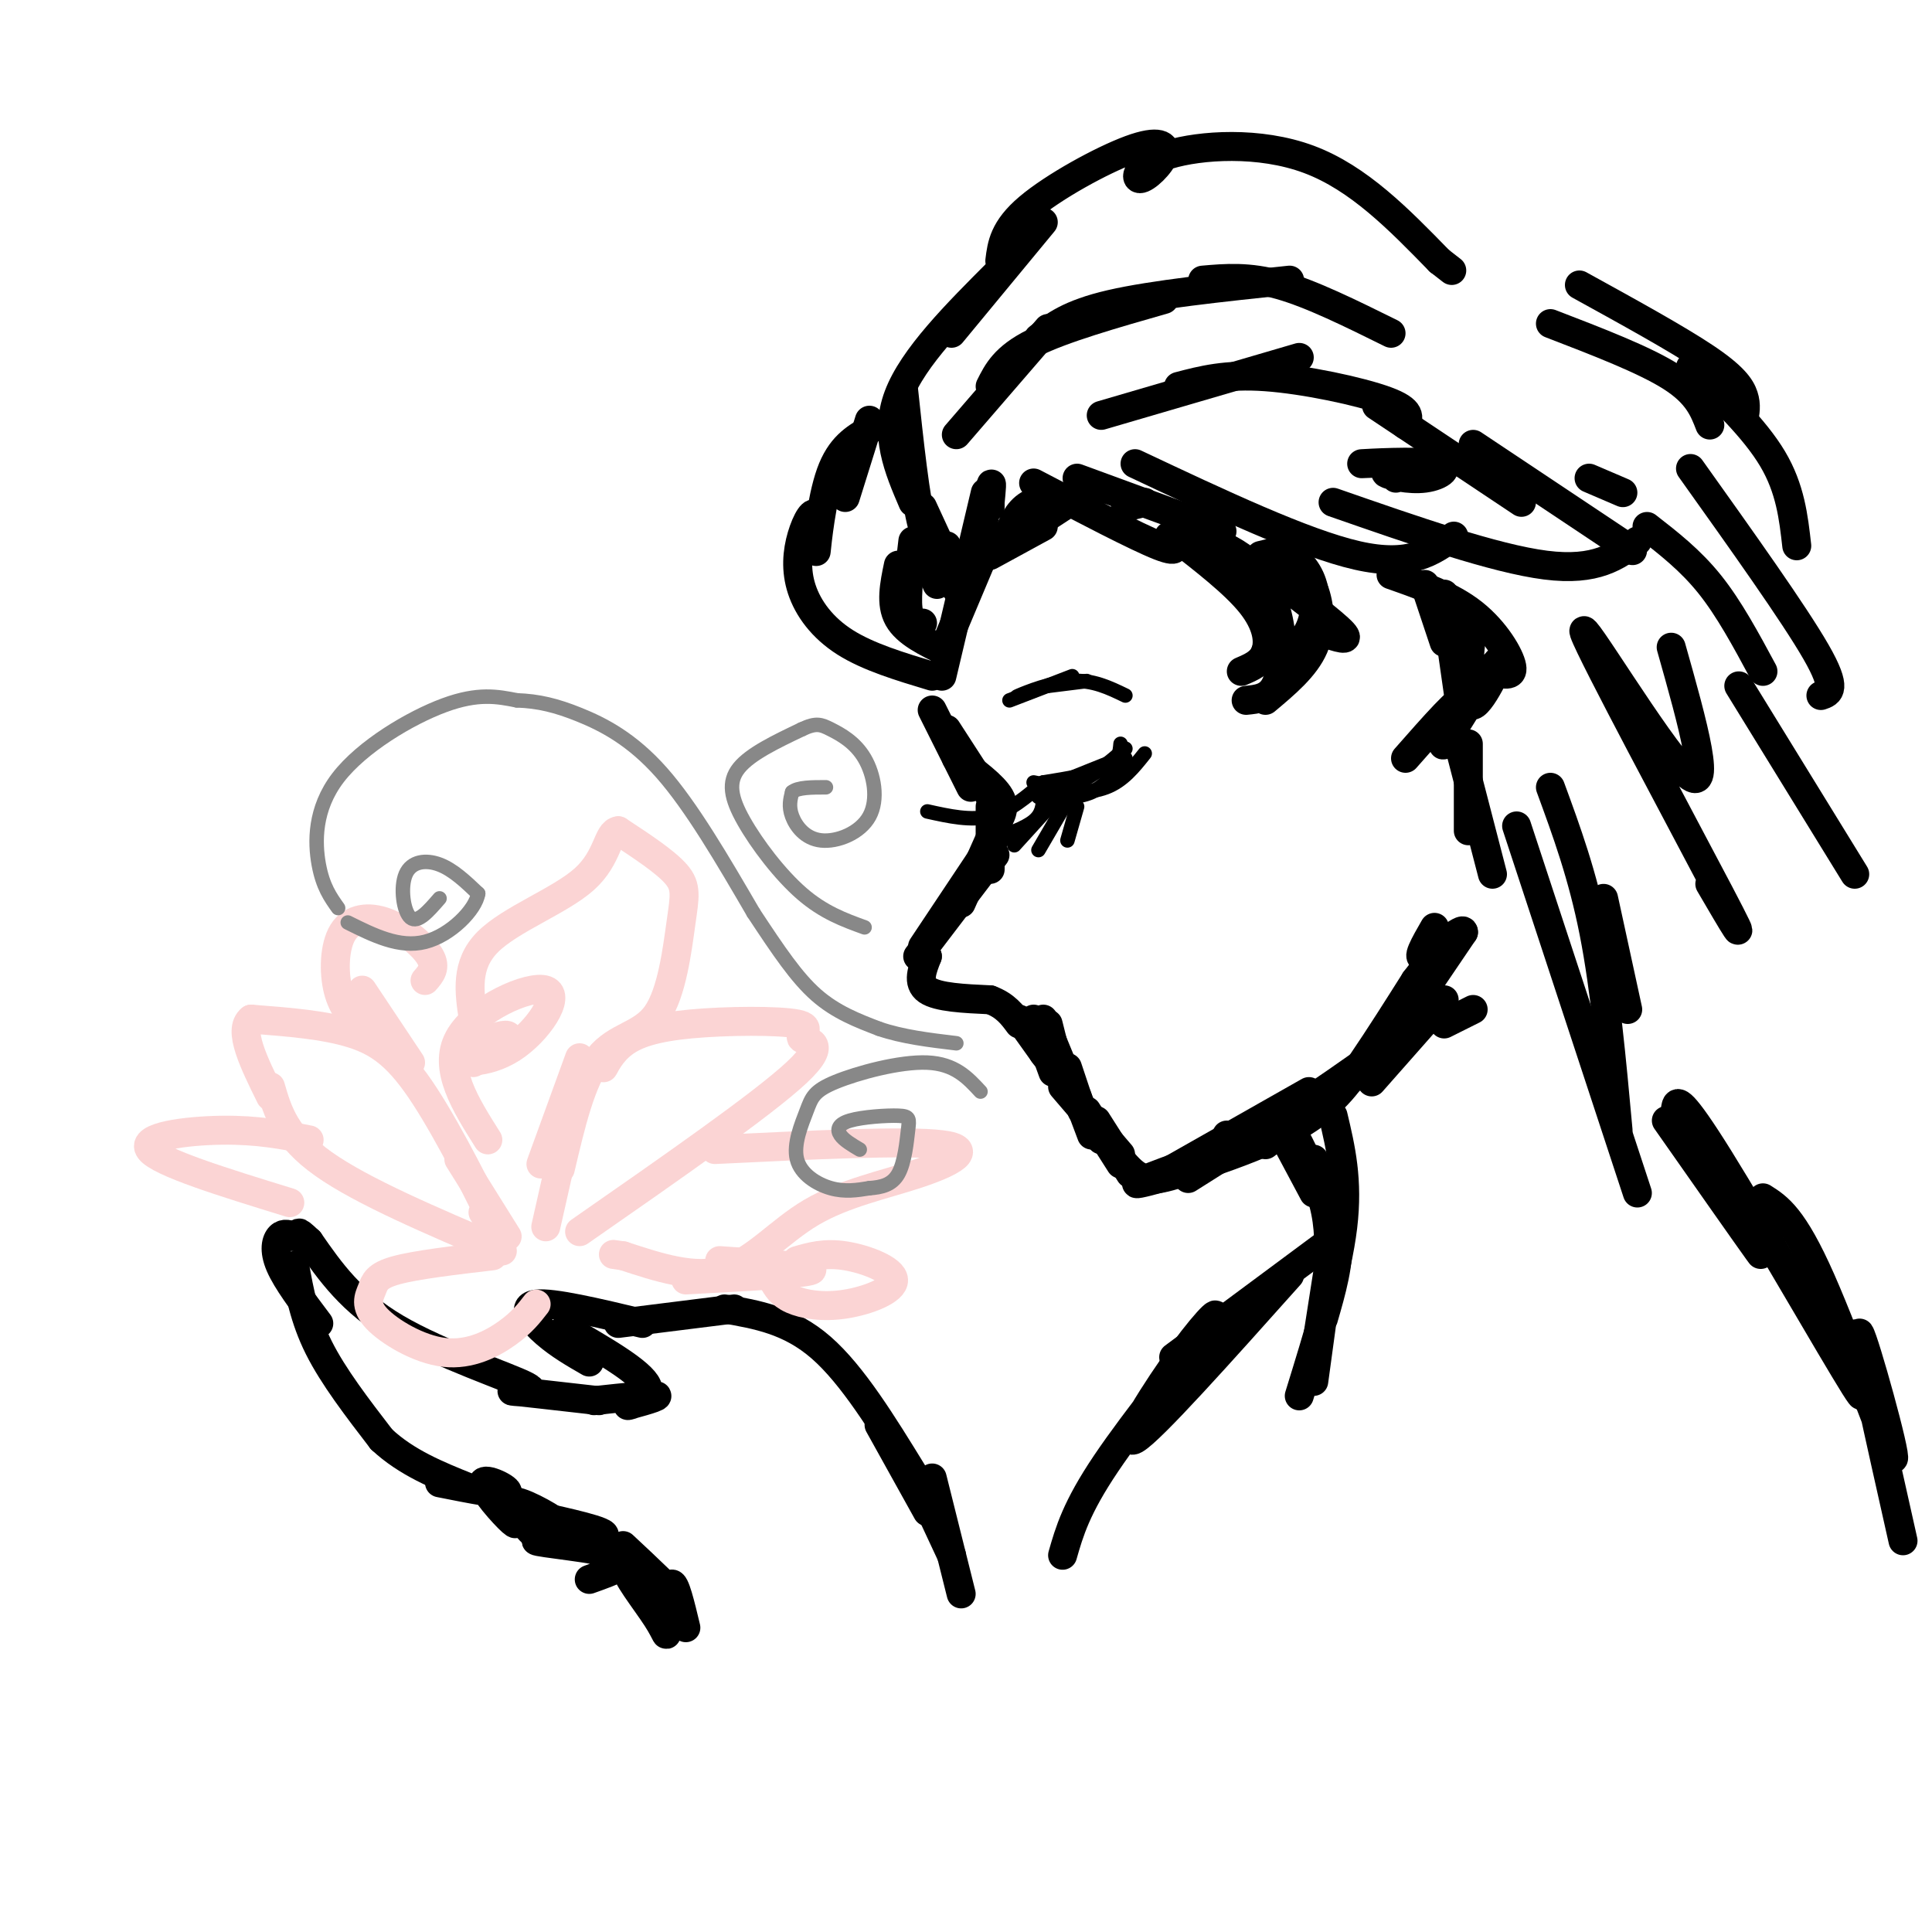 <svg viewBox='0 0 400 400' version='1.1' xmlns='http://www.w3.org/2000/svg' xmlns:xlink='http://www.w3.org/1999/xlink'><g fill='none' stroke='#000000' stroke-width='6' stroke-linecap='round' stroke-linejoin='round'><path d='M205,104c0.000,0.000 0.000,1.000 0,1'/><path d='M205,104c0.250,-2.583 0.500,-5.167 0,-3c-0.500,2.167 -1.750,9.083 -3,16'/><path d='M204,102c0.000,0.000 -9.000,38.000 -9,38'/><path d='M193,147c0.000,0.000 8.000,16.000 8,16'/><path d='M196,151c0.000,0.000 11.000,17.000 11,17'/><path d='M198,157c3.833,2.833 7.667,5.667 9,8c1.333,2.333 0.167,4.167 -1,6'/><path d='M205,167c0.000,0.000 0.000,13.000 0,13'/><path d='M207,169c0.000,0.000 -8.000,18.000 -8,18'/><path d='M207,172c0.000,0.000 -16.000,24.000 -16,24'/><path d='M206,177c0.000,0.000 -16.000,21.000 -16,21'/><path d='M192,198c0.000,0.000 -1.000,1.000 -1,1'/><path d='M192,198c-1.083,2.750 -2.167,5.500 0,7c2.167,1.500 7.583,1.750 13,2'/><path d='M205,207c3.167,1.167 4.583,3.083 6,5'/><path d='M211,211c0.000,0.000 5.000,7.000 5,7'/><path d='M216,218c0.833,1.167 0.417,0.583 0,0'/><path d='M214,211c0.000,0.000 4.000,11.000 4,11'/><path d='M217,212c0.000,0.000 2.000,8.000 2,8'/><path d='M216,211c0.000,0.000 7.000,17.000 7,17'/><path d='M218,217c0.000,0.000 4.000,10.000 4,10'/><path d='M221,221c0.000,0.000 3.000,9.000 3,9'/><path d='M223,227c0.000,0.000 3.000,8.000 3,8'/><path d='M222,226c0.000,0.000 6.000,10.000 6,10'/><path d='M220,225c0.000,0.000 12.000,14.000 12,14'/><path d='M225,230c0.000,0.000 7.000,11.000 7,11'/><path d='M227,232c0.000,0.000 7.000,11.000 7,11'/><path d='M232,240c1.500,1.750 3.000,3.500 5,4c2.000,0.500 4.500,-0.250 7,-1'/><path d='M241,243c0.000,0.000 30.000,-17.000 30,-17'/><path d='M254,235c2.250,0.250 4.500,0.500 12,-4c7.500,-4.500 20.250,-13.750 33,-23'/><path d='M305,209c0.000,0.000 -6.000,3.000 -6,3'/><path d='M299,207c0.000,0.000 -15.000,17.000 -15,17'/><path d='M292,214c0.000,0.000 -30.000,23.000 -30,23'/><path d='M284,220c0.000,0.000 -38.000,24.000 -38,24'/><path d='M251,239c-9.179,3.321 -18.357,6.643 -15,6c3.357,-0.643 19.250,-5.250 29,-10c9.750,-4.750 13.357,-9.643 17,-15c3.643,-5.357 7.321,-11.179 11,-17'/><path d='M293,203c3.179,-4.250 5.625,-6.375 4,-3c-1.625,3.375 -7.321,12.250 -7,12c0.321,-0.250 6.661,-9.625 13,-19'/><path d='M303,193c0.156,-1.578 -5.956,3.978 -8,5c-2.044,1.022 -0.022,-2.489 2,-6'/><path d='M264,232c0.000,0.000 8.000,15.000 8,15'/><path d='M267,233c2.833,5.500 5.667,11.000 7,16c1.333,5.000 1.167,9.500 1,14'/><path d='M272,240c2.333,5.250 4.667,10.500 5,16c0.333,5.500 -1.333,11.250 -3,17'/><path d='M277,250c0.000,0.000 -5.000,32.000 -5,32'/><path d='M278,242c0.000,0.000 -6.000,44.000 -6,44'/><path d='M276,231c1.583,6.667 3.167,13.333 2,23c-1.167,9.667 -5.083,22.333 -9,35'/><path d='M194,121c0.000,0.000 -3.000,-7.000 -3,-7'/><path d='M198,122c0.000,0.000 -4.000,-6.000 -4,-6'/><path d='M197,118c0.000,0.000 -6.000,-13.000 -6,-13'/><path d='M196,113c-1.750,0.750 -3.500,1.500 -5,-4c-1.500,-5.500 -2.750,-17.250 -4,-29'/><path d='M189,104c-3.000,-7.000 -6.000,-14.000 -3,-22c3.000,-8.000 12.000,-17.000 21,-26'/><path d='M198,90c0.000,0.000 19.000,-22.000 19,-22'/><path d='M205,80c1.500,-3.000 3.000,-6.000 9,-9c6.000,-3.000 16.500,-6.000 27,-9'/><path d='M215,70c3.167,-2.500 6.333,-5.000 15,-7c8.667,-2.000 22.833,-3.500 37,-5'/><path d='M249,58c4.750,-0.417 9.500,-0.833 16,1c6.500,1.833 14.750,5.917 23,10'/><path d='M228,86c0.000,0.000 41.000,-12.000 41,-12'/><path d='M244,80c4.911,-1.289 9.822,-2.578 18,-2c8.178,0.578 19.622,3.022 25,5c5.378,1.978 4.689,3.489 4,5'/><path d='M285,84c0.000,0.000 30.000,20.000 30,20'/><path d='M305,92c0.000,0.000 33.000,22.000 33,22'/><path d='M289,99c2.853,-1.294 5.705,-2.589 3,-3c-2.705,-0.411 -10.968,0.061 -10,0c0.968,-0.061 11.167,-0.656 15,0c3.833,0.656 1.301,2.561 -2,3c-3.301,0.439 -7.372,-0.589 -8,-1c-0.628,-0.411 2.186,-0.206 5,0'/><path d='M197,69c0.000,0.000 19.000,-23.000 19,-23'/><path d='M207,54c0.410,-3.310 0.821,-6.619 6,-11c5.179,-4.381 15.128,-9.833 21,-12c5.872,-2.167 7.667,-1.047 7,1c-0.667,2.047 -3.797,5.023 -5,5c-1.203,-0.023 -0.478,-3.045 6,-5c6.478,-1.955 18.708,-2.844 29,1c10.292,3.844 18.646,12.422 27,21'/><path d='M298,54c4.500,3.500 2.250,1.750 0,0'/><path d='M180,87c0.000,0.000 -5.000,16.000 -5,16'/><path d='M180,89c-3.020,1.765 -6.040,3.531 -8,9c-1.960,5.469 -2.859,14.642 -3,16c-0.141,1.358 0.476,-5.100 0,-7c-0.476,-1.900 -2.045,0.759 -3,4c-0.955,3.241 -1.296,7.065 0,11c1.296,3.935 4.227,7.981 9,11c4.773,3.019 11.386,5.009 18,7'/><path d='M189,112c-0.667,5.583 -1.333,11.167 -1,14c0.333,2.833 1.667,2.917 3,3'/><path d='M186,117c-0.833,4.000 -1.667,8.000 0,11c1.667,3.000 5.833,5.000 10,7'/><path d='M233,105c0.000,0.000 4.000,-1.000 4,-1'/><path d='M223,99c0.000,0.000 30.000,11.000 30,11'/><path d='M235,96c17.500,8.250 35.000,16.500 46,19c11.000,2.500 15.500,-0.750 20,-4'/><path d='M276,104c16.750,5.833 33.500,11.667 44,13c10.500,1.333 14.750,-1.833 19,-5'/><path d='M329,99c0.000,0.000 7.000,3.000 7,3'/><path d='M321,67c9.750,3.750 19.500,7.500 25,11c5.500,3.500 6.750,6.750 8,10'/><path d='M327,59c10.089,5.556 20.178,11.111 26,15c5.822,3.889 7.378,6.111 8,8c0.622,1.889 0.311,3.444 0,5'/><path d='M350,76c6.667,6.417 13.333,12.833 17,19c3.667,6.167 4.333,12.083 5,18'/><path d='M288,119c6.200,2.178 12.400,4.356 17,8c4.600,3.644 7.600,8.756 8,11c0.400,2.244 -1.800,1.622 -4,1'/><path d='M295,121c0.000,0.000 4.000,12.000 4,12'/><path d='M299,123c0.000,0.000 3.000,21.000 3,21'/><path d='M305,128c-0.951,9.233 -1.901,18.466 0,18c1.901,-0.466 6.654,-10.630 5,-9c-1.654,1.630 -9.715,15.054 -11,17c-1.285,1.946 4.204,-7.587 4,-9c-0.204,-1.413 -6.102,5.293 -12,12'/><path d='M304,154c0.000,0.000 0.000,18.000 0,18'/><path d='M302,154c0.000,0.000 7.000,27.000 7,27'/><path d='M341,109c4.500,3.500 9.000,7.000 13,12c4.000,5.000 7.500,11.500 11,18'/><path d='M350,97c10.750,15.083 21.500,30.167 26,38c4.500,7.833 2.750,8.417 1,9'/><path d='M263,119c6.583,5.000 13.167,10.000 15,12c1.833,2.000 -1.083,1.000 -4,0'/><path d='M261,115c1.958,-0.512 3.917,-1.024 6,0c2.083,1.024 4.292,3.583 5,7c0.708,3.417 -0.083,7.690 -2,10c-1.917,2.310 -4.958,2.655 -8,3'/><path d='M267,116c1.889,1.444 3.778,2.889 5,6c1.222,3.111 1.778,7.889 0,12c-1.778,4.111 -5.889,7.556 -10,11'/><path d='M243,111c6.311,4.889 12.622,9.778 16,14c3.378,4.222 3.822,7.778 3,10c-0.822,2.222 -2.911,3.111 -5,4'/><path d='M251,112c3.244,1.518 6.488,3.036 9,6c2.512,2.964 4.292,7.375 5,12c0.708,4.625 0.345,9.464 -1,12c-1.345,2.536 -3.673,2.768 -6,3'/><path d='M242,111c1.333,1.917 2.667,3.833 -2,2c-4.667,-1.833 -15.333,-7.417 -26,-13'/><path d='M226,103c-4.583,-0.083 -9.167,-0.167 -12,1c-2.833,1.167 -3.917,3.583 -5,6'/><path d='M216,109c0.000,0.000 -11.000,6.000 -11,6'/><path d='M226,101c0.000,0.000 -26.000,17.000 -26,17'/><path d='M204,114c0.000,0.000 -8.000,19.000 -8,19'/><path d='M332,186c0.000,0.000 5.000,23.000 5,23'/><path d='M321,163c3.333,9.083 6.667,18.167 9,30c2.333,11.833 3.667,26.417 5,41'/><path d='M314,171c0.000,0.000 25.000,76.000 25,76'/><path d='M360,142c0.000,0.000 24.000,39.000 24,39'/><path d='M346,134c4.488,15.887 8.976,31.774 3,26c-5.976,-5.774 -22.417,-33.208 -21,-29c1.417,4.208 20.690,40.060 28,54c7.310,13.940 2.655,5.970 -2,-2'/><path d='M192,313c0.000,0.000 -10.000,-18.000 -10,-18'/><path d='M189,305c-6.250,-10.167 -12.500,-20.333 -19,-26c-6.500,-5.667 -13.250,-6.833 -20,-8'/><path d='M152,271c0.000,0.000 -24.000,3.000 -24,3'/><path d='M133,274c-9.311,-2.222 -18.622,-4.444 -22,-4c-3.378,0.444 -0.822,3.556 2,6c2.822,2.444 5.911,4.222 9,6'/><path d='M117,275c7.893,4.554 15.786,9.107 17,12c1.214,2.893 -4.250,4.125 -4,4c0.250,-0.125 6.214,-1.607 6,-2c-0.214,-0.393 -6.607,0.304 -13,1'/><path d='M124,290c-8.643,-0.982 -17.286,-1.964 -18,-2c-0.714,-0.036 6.500,0.875 3,-1c-3.500,-1.875 -17.714,-6.536 -27,-12c-9.286,-5.464 -13.643,-11.732 -18,-18'/><path d='M64,257c-3.167,-3.000 -2.083,-1.500 -1,0'/><path d='M61,256c0.000,0.000 -1.000,0.000 -1,0'/><path d='M61,256c-1.089,-0.400 -2.178,-0.800 -3,0c-0.822,0.800 -1.378,2.800 0,6c1.378,3.200 4.689,7.600 8,12'/><path d='M61,262c1.000,5.500 2.000,11.000 5,17c3.000,6.000 8.000,12.500 13,19'/><path d='M79,298c5.167,4.833 11.583,7.417 18,10'/><path d='M91,307c6.667,1.327 13.333,2.655 14,2c0.667,-0.655 -4.667,-3.292 -5,-2c-0.333,1.292 4.333,6.512 6,8c1.667,1.488 0.333,-0.756 -1,-3'/><path d='M105,312c-0.167,-0.500 -0.083,-0.250 0,0'/><path d='M104,308c3.850,5.158 7.700,10.316 7,10c-0.700,-0.316 -5.951,-6.105 -5,-7c0.951,-0.895 8.102,3.105 9,4c0.898,0.895 -4.458,-1.316 -6,-2c-1.542,-0.684 0.729,0.158 3,1'/><path d='M112,314c4.547,1.032 14.415,3.112 13,4c-1.415,0.888 -14.112,0.585 -14,1c0.112,0.415 13.032,1.547 17,3c3.968,1.453 -1.016,3.226 -6,5'/><path d='M190,307c0.000,0.000 7.000,15.000 7,15'/><path d='M193,306c0.000,0.000 6.000,24.000 6,24'/><path d='M129,320c5.412,5.057 10.825,10.114 10,10c-0.825,-0.114 -7.887,-5.398 -9,-5c-1.113,0.398 3.722,6.478 6,10c2.278,3.522 1.998,4.487 2,2c0.002,-2.487 0.286,-8.425 1,-9c0.714,-0.575 1.857,4.212 3,9'/><path d='M274,258c0.000,0.000 -31.000,23.000 -31,23'/><path d='M267,264c-14.352,16.064 -28.705,32.128 -32,34c-3.295,1.872 4.467,-10.447 10,-18c5.533,-7.553 8.836,-10.341 5,-5c-3.836,5.341 -14.810,18.812 -21,28c-6.190,9.188 -7.595,14.094 -9,19'/><path d='M345,232c8.417,12.000 16.833,24.000 19,27c2.167,3.000 -1.917,-3.000 -6,-9'/><path d='M347,232c-0.131,-1.000 -0.262,-2.000 0,-3c0.262,-1.000 0.917,-2.000 9,11c8.083,13.000 23.595,40.000 28,47c4.405,7.000 -2.298,-6.000 -9,-19'/><path d='M365,248c3.113,1.970 6.226,3.940 12,17c5.774,13.060 14.208,37.208 15,37c0.792,-0.208 -6.060,-24.774 -7,-26c-0.940,-1.226 4.030,20.887 9,43'/></g>
<g fill='none' stroke='#FBD4D4' stroke-width='6' stroke-linecap='round' stroke-linejoin='round'><path d='M105,256c0.000,0.000 -10.000,-16.000 -10,-16'/><path d='M100,251c2.107,3.417 4.214,6.833 2,2c-2.214,-4.833 -8.750,-17.917 -14,-26c-5.250,-8.083 -9.214,-11.167 -15,-13c-5.786,-1.833 -13.393,-2.417 -21,-3'/><path d='M52,211c-2.833,2.167 0.583,9.083 4,16'/><path d='M56,225c1.500,5.167 3.000,10.333 11,16c8.000,5.667 22.500,11.833 37,18'/><path d='M64,236c-5.289,-1.044 -10.578,-2.089 -18,-2c-7.422,0.089 -16.978,1.311 -15,4c1.978,2.689 15.489,6.844 29,11'/><path d='M101,236c-4.678,-7.402 -9.356,-14.804 -6,-21c3.356,-6.196 14.745,-11.187 18,-10c3.255,1.187 -1.624,8.550 -7,12c-5.376,3.450 -11.250,2.986 -12,2c-0.750,-0.986 3.625,-2.493 8,-4'/><path d='M102,215c2.222,-0.844 3.778,-0.956 3,0c-0.778,0.956 -3.889,2.978 -7,5'/><path d='M120,219c0.000,0.000 -8.000,22.000 -8,22'/><path d='M120,223c0.000,0.000 -7.000,31.000 -7,31'/><path d='M116,242c2.163,-9.212 4.325,-18.424 8,-23c3.675,-4.576 8.861,-4.515 12,-9c3.139,-4.485 4.230,-13.515 5,-19c0.770,-5.485 1.220,-7.424 -1,-10c-2.220,-2.576 -7.110,-5.788 -12,-9'/><path d='M128,172c-2.286,0.286 -2.000,5.500 -7,10c-5.000,4.500 -15.286,8.286 -20,13c-4.714,4.714 -3.857,10.357 -3,16'/><path d='M126,218c-0.632,1.719 -1.264,3.438 -1,3c0.264,-0.438 1.425,-3.034 4,-5c2.575,-1.966 6.566,-3.303 14,-4c7.434,-0.697 18.312,-0.754 22,0c3.688,0.754 0.185,2.318 1,3c0.815,0.682 5.947,0.480 -1,7c-6.947,6.520 -25.974,19.760 -45,33'/><path d='M148,238c19.874,-0.960 39.748,-1.920 47,-1c7.252,0.920 1.882,3.721 -5,6c-6.882,2.279 -15.276,4.037 -22,8c-6.724,3.963 -11.778,10.132 -18,12c-6.222,1.868 -13.611,-0.566 -21,-3'/><path d='M129,260c-3.500,-0.500 -1.750,-0.250 0,0'/><path d='M149,261c10.083,0.667 20.167,1.333 19,2c-1.167,0.667 -13.583,1.333 -26,2'/><path d='M102,260c-7.945,0.934 -15.890,1.868 -20,3c-4.110,1.132 -4.386,2.461 -5,4c-0.614,1.539 -1.567,3.289 1,6c2.567,2.711 8.653,6.384 14,7c5.347,0.616 9.956,-1.824 13,-4c3.044,-2.176 4.522,-4.088 6,-6'/><path d='M165,261c2.872,-0.836 5.745,-1.671 10,-1c4.255,0.671 9.893,2.850 10,5c0.107,2.150 -5.317,4.271 -10,5c-4.683,0.729 -8.624,0.065 -11,-1c-2.376,-1.065 -3.188,-2.533 -4,-4'/><path d='M88,203c1.185,-1.343 2.370,-2.686 1,-5c-1.370,-2.314 -5.295,-5.600 -9,-7c-3.705,-1.400 -7.190,-0.915 -9,2c-1.810,2.915 -1.946,8.262 -1,12c0.946,3.738 2.973,5.869 5,8'/><path d='M75,205c0.000,0.000 10.000,15.000 10,15'/></g>
<g fill='none' stroke='#888888' stroke-width='3' stroke-linecap='round' stroke-linejoin='round'><path d='M91,186c-2.262,2.613 -4.524,5.226 -6,4c-1.476,-1.226 -2.167,-6.292 -1,-9c1.167,-2.708 4.190,-3.060 7,-2c2.810,1.060 5.405,3.530 8,6'/><path d='M99,185c-0.489,3.333 -5.711,8.667 -11,10c-5.289,1.333 -10.644,-1.333 -16,-4'/><path d='M70,188c-1.577,-2.208 -3.155,-4.417 -4,-9c-0.845,-4.583 -0.958,-11.542 4,-18c4.958,-6.458 14.988,-12.417 22,-15c7.012,-2.583 11.006,-1.792 15,-1'/><path d='M107,145c4.476,0.155 8.167,1.042 13,3c4.833,1.958 10.810,4.988 17,12c6.190,7.012 12.595,18.006 19,29'/><path d='M156,189c5.267,7.978 8.933,13.422 13,17c4.067,3.578 8.533,5.289 13,7'/><path d='M182,213c4.833,1.667 10.417,2.333 16,3'/><path d='M179,192c-4.244,-1.542 -8.488,-3.083 -13,-7c-4.512,-3.917 -9.292,-10.208 -12,-15c-2.708,-4.792 -3.345,-8.083 -1,-11c2.345,-2.917 7.673,-5.458 13,-8'/><path d='M166,151c2.998,-1.433 3.994,-1.015 6,0c2.006,1.015 5.024,2.628 7,6c1.976,3.372 2.911,8.502 1,12c-1.911,3.498 -6.668,5.365 -10,5c-3.332,-0.365 -5.238,-2.961 -6,-5c-0.762,-2.039 -0.381,-3.519 0,-5'/><path d='M164,164c1.167,-1.000 4.083,-1.000 7,-1'/><path d='M203,226c-2.652,-2.875 -5.303,-5.750 -11,-6c-5.697,-0.250 -14.438,2.126 -19,4c-4.562,1.874 -4.944,3.244 -6,6c-1.056,2.756 -2.784,6.896 -2,10c0.784,3.104 4.081,5.173 7,6c2.919,0.827 5.459,0.414 8,0'/><path d='M180,246c2.483,-0.184 4.690,-0.643 6,-3c1.310,-2.357 1.721,-6.612 2,-9c0.279,-2.388 0.425,-2.908 -2,-3c-2.425,-0.092 -7.422,0.244 -10,1c-2.578,0.756 -2.737,1.930 -2,3c0.737,1.070 2.368,2.035 4,3'/><path d='M230,158c0.000,0.000 -14.000,9.000 -14,9'/></g>
<g fill='none' stroke='#000000' stroke-width='3' stroke-linecap='round' stroke-linejoin='round'><path d='M232,154c-0.167,1.833 -0.333,3.667 -3,5c-2.667,1.333 -7.833,2.167 -13,3'/><path d='M233,157c-2.000,2.833 -4.000,5.667 -7,7c-3.000,1.333 -7.000,1.167 -11,1'/><path d='M237,156c-2.250,2.833 -4.500,5.667 -8,7c-3.500,1.333 -8.250,1.167 -13,1'/><path d='M233,155c-3.417,2.917 -6.833,5.833 -10,7c-3.167,1.167 -6.083,0.583 -9,0'/><path d='M232,157c0.000,0.000 -15.000,6.000 -15,6'/><path d='M216,162c-3.500,3.000 -7.000,6.000 -11,7c-4.000,1.000 -8.500,0.000 -13,-1'/><path d='M216,165c-0.083,1.750 -0.167,3.500 -2,5c-1.833,1.500 -5.417,2.750 -9,4'/><path d='M220,164c0.000,0.000 -10.000,11.000 -10,11'/><path d='M222,164c0.000,0.000 -7.000,12.000 -7,12'/><path d='M223,167c0.000,0.000 -2.000,7.000 -2,7'/><path d='M209,145c0.000,0.000 13.000,-5.000 13,-5'/><path d='M214,143c-2.244,0.822 -4.489,1.644 -3,1c1.489,-0.644 6.711,-2.756 11,-3c4.289,-0.244 7.644,1.378 11,3'/><path d='M225,141c0.000,0.000 -8.000,1.000 -8,1'/><path d='M212,211c0.167,1.583 0.333,3.167 1,3c0.667,-0.167 1.833,-2.083 3,-4'/></g>
</svg>